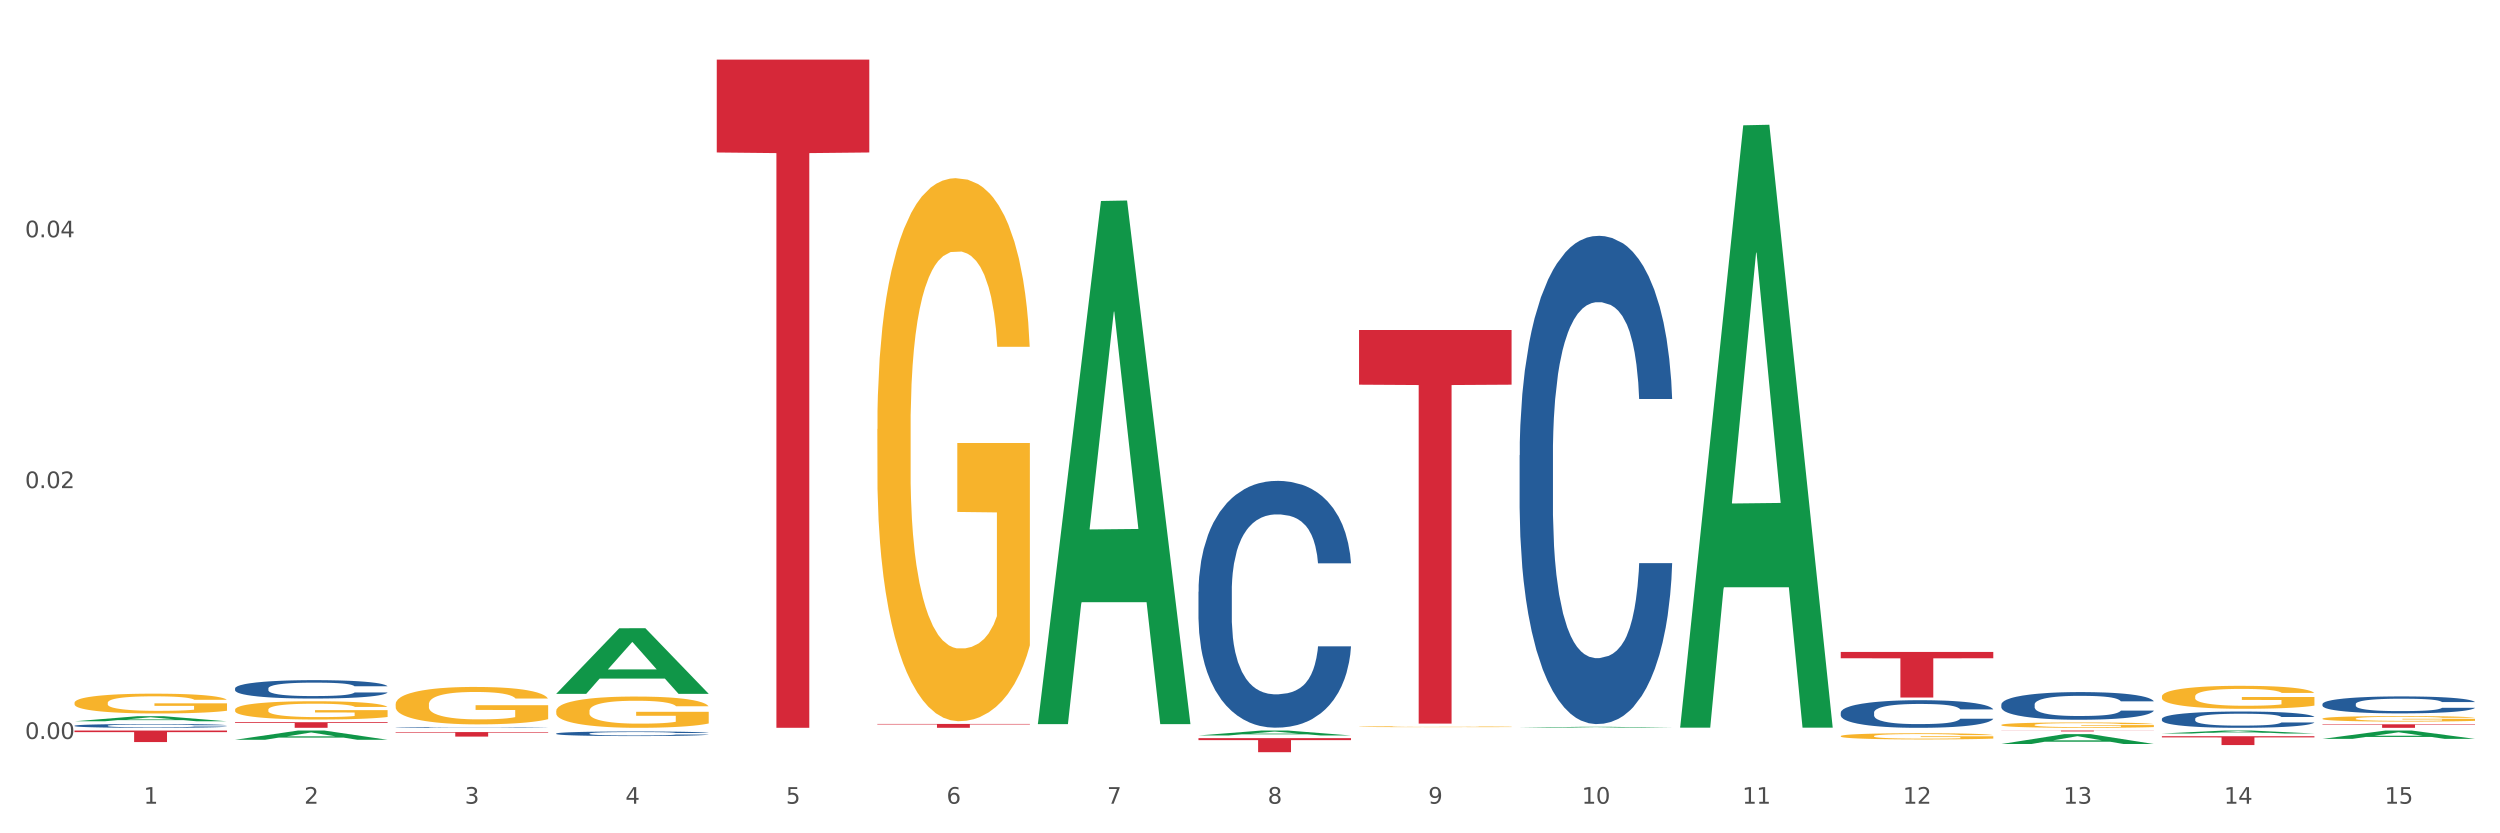 <?xml version="1.0" encoding="utf-8" standalone="no"?>
<!DOCTYPE svg PUBLIC "-//W3C//DTD SVG 1.1//EN"
  "http://www.w3.org/Graphics/SVG/1.1/DTD/svg11.dtd">
<svg xmlns:xlink="http://www.w3.org/1999/xlink" width="1080pt" height="360pt" viewBox="0 0 1080 360" xmlns="http://www.w3.org/2000/svg" version="1.1">
 <rect x="0" y="0" width="1080" height="360" fill="#333333" stroke="none"/>
 <defs>
  <style type="text/css">*{stroke-linejoin: round; stroke-linecap: butt}</style>
 </defs>
 <g id="figure_1">
  <g id="patch_1">
   <path d="M 0 360 
L 1080 360 
L 1080 0 
L 0 0 
z
" style="fill: #ffffff; stroke: #ffffff; stroke-linejoin: miter"/>
  </g>
  <g id="axes_1">
   <g id="matplotlib.axis_1">
    <g id="xtick_1">
     <g id="text_1">
      <!-- 1 -->
      <g style="fill: #4d4d4d" transform="translate(62.07 347.204) scale(0.096 -0.096)">
       <defs>
        <path id="DejaVuSans-31" d="M 794 531 
L 1825 531 
L 1825 4091 
L 703 3866 
L 703 4441 
L 1819 4666 
L 2450 4666 
L 2450 531 
L 3481 531 
L 3481 0 
L 794 0 
L 794 531 
z
" transform="scale(0.016)"/>
       </defs>
       <use xlink:href="#DejaVuSans-31"/>
      </g>
     </g>
    </g>
    <g id="xtick_2">
     <g id="text_2">
      <!-- 2 -->
      <g style="fill: #4d4d4d" transform="translate(131.436 347.204) scale(0.096 -0.096)">
       <defs>
        <path id="DejaVuSans-32" d="M 1228 531 
L 3431 531 
L 3431 0 
L 469 0 
L 469 531 
Q 828 903 1448 1529 
Q 2069 2156 2228 2338 
Q 2531 2678 2651 2914 
Q 2772 3150 2772 3378 
Q 2772 3750 2511 3984 
Q 2250 4219 1831 4219 
Q 1534 4219 1204 4116 
Q 875 4013 500 3803 
L 500 4441 
Q 881 4594 1212 4672 
Q 1544 4750 1819 4750 
Q 2544 4750 2975 4387 
Q 3406 4025 3406 3419 
Q 3406 3131 3298 2873 
Q 3191 2616 2906 2266 
Q 2828 2175 2409 1742 
Q 1991 1309 1228 531 
z
" transform="scale(0.016)"/>
       </defs>
       <use xlink:href="#DejaVuSans-32"/>
      </g>
     </g>
    </g>
    <g id="xtick_3">
     <g id="text_3">
      <!-- 3 -->
      <g style="fill: #4d4d4d" transform="translate(200.802 347.204) scale(0.096 -0.096)">
       <defs>
        <path id="DejaVuSans-33" d="M 2597 2516 
Q 3050 2419 3304 2112 
Q 3559 1806 3559 1356 
Q 3559 666 3084 287 
Q 2609 -91 1734 -91 
Q 1441 -91 1130 -33 
Q 819 25 488 141 
L 488 750 
Q 750 597 1062 519 
Q 1375 441 1716 441 
Q 2309 441 2620 675 
Q 2931 909 2931 1356 
Q 2931 1769 2642 2001 
Q 2353 2234 1838 2234 
L 1294 2234 
L 1294 2753 
L 1863 2753 
Q 2328 2753 2575 2939 
Q 2822 3125 2822 3475 
Q 2822 3834 2567 4026 
Q 2313 4219 1838 4219 
Q 1578 4219 1281 4162 
Q 984 4106 628 3988 
L 628 4550 
Q 988 4650 1302 4700 
Q 1616 4750 1894 4750 
Q 2613 4750 3031 4423 
Q 3450 4097 3450 3541 
Q 3450 3153 3228 2886 
Q 3006 2619 2597 2516 
z
" transform="scale(0.016)"/>
       </defs>
       <use xlink:href="#DejaVuSans-33"/>
      </g>
     </g>
    </g>
    <g id="xtick_4">
     <g id="text_4">
      <!-- 4 -->
      <g style="fill: #4d4d4d" transform="translate(270.169 347.204) scale(0.096 -0.096)">
       <defs>
        <path id="DejaVuSans-34" d="M 2419 4116 
L 825 1625 
L 2419 1625 
L 2419 4116 
z
M 2253 4666 
L 3047 4666 
L 3047 1625 
L 3713 1625 
L 3713 1100 
L 3047 1100 
L 3047 0 
L 2419 0 
L 2419 1100 
L 313 1100 
L 313 1709 
L 2253 4666 
z
" transform="scale(0.016)"/>
       </defs>
       <use xlink:href="#DejaVuSans-34"/>
      </g>
     </g>
    </g>
    <g id="xtick_5">
     <g id="text_5">
      <!-- 5 -->
      <g style="fill: #4d4d4d" transform="translate(339.535 347.204) scale(0.096 -0.096)">
       <defs>
        <path id="DejaVuSans-35" d="M 691 4666 
L 3169 4666 
L 3169 4134 
L 1269 4134 
L 1269 2991 
Q 1406 3038 1543 3061 
Q 1681 3084 1819 3084 
Q 2600 3084 3056 2656 
Q 3513 2228 3513 1497 
Q 3513 744 3044 326 
Q 2575 -91 1722 -91 
Q 1428 -91 1123 -41 
Q 819 9 494 109 
L 494 744 
Q 775 591 1075 516 
Q 1375 441 1709 441 
Q 2250 441 2565 725 
Q 2881 1009 2881 1497 
Q 2881 1984 2565 2268 
Q 2250 2553 1709 2553 
Q 1456 2553 1204 2497 
Q 953 2441 691 2322 
L 691 4666 
z
" transform="scale(0.016)"/>
       </defs>
       <use xlink:href="#DejaVuSans-35"/>
      </g>
     </g>
    </g>
    <g id="xtick_6">
     <g id="text_6">
      <!-- 6 -->
      <g style="fill: #4d4d4d" transform="translate(408.901 347.204) scale(0.096 -0.096)">
       <defs>
        <path id="DejaVuSans-36" d="M 2113 2584 
Q 1688 2584 1439 2293 
Q 1191 2003 1191 1497 
Q 1191 994 1439 701 
Q 1688 409 2113 409 
Q 2538 409 2786 701 
Q 3034 994 3034 1497 
Q 3034 2003 2786 2293 
Q 2538 2584 2113 2584 
z
M 3366 4563 
L 3366 3988 
Q 3128 4100 2886 4159 
Q 2644 4219 2406 4219 
Q 1781 4219 1451 3797 
Q 1122 3375 1075 2522 
Q 1259 2794 1537 2939 
Q 1816 3084 2150 3084 
Q 2853 3084 3261 2657 
Q 3669 2231 3669 1497 
Q 3669 778 3244 343 
Q 2819 -91 2113 -91 
Q 1303 -91 875 529 
Q 447 1150 447 2328 
Q 447 3434 972 4092 
Q 1497 4750 2381 4750 
Q 2619 4750 2861 4703 
Q 3103 4656 3366 4563 
z
" transform="scale(0.016)"/>
       </defs>
       <use xlink:href="#DejaVuSans-36"/>
      </g>
     </g>
    </g>
    <g id="xtick_7">
     <g id="text_7">
      <!-- 7 -->
      <g style="fill: #4d4d4d" transform="translate(478.267 347.204) scale(0.096 -0.096)">
       <defs>
        <path id="DejaVuSans-37" d="M 525 4666 
L 3525 4666 
L 3525 4397 
L 1831 0 
L 1172 0 
L 2766 4134 
L 525 4134 
L 525 4666 
z
" transform="scale(0.016)"/>
       </defs>
       <use xlink:href="#DejaVuSans-37"/>
      </g>
     </g>
    </g>
    <g id="xtick_8">
     <g id="text_8">
      <!-- 8 -->
      <g style="fill: #4d4d4d" transform="translate(547.634 347.204) scale(0.096 -0.096)">
       <defs>
        <path id="DejaVuSans-38" d="M 2034 2216 
Q 1584 2216 1326 1975 
Q 1069 1734 1069 1313 
Q 1069 891 1326 650 
Q 1584 409 2034 409 
Q 2484 409 2743 651 
Q 3003 894 3003 1313 
Q 3003 1734 2745 1975 
Q 2488 2216 2034 2216 
z
M 1403 2484 
Q 997 2584 770 2862 
Q 544 3141 544 3541 
Q 544 4100 942 4425 
Q 1341 4750 2034 4750 
Q 2731 4750 3128 4425 
Q 3525 4100 3525 3541 
Q 3525 3141 3298 2862 
Q 3072 2584 2669 2484 
Q 3125 2378 3379 2068 
Q 3634 1759 3634 1313 
Q 3634 634 3220 271 
Q 2806 -91 2034 -91 
Q 1263 -91 848 271 
Q 434 634 434 1313 
Q 434 1759 690 2068 
Q 947 2378 1403 2484 
z
M 1172 3481 
Q 1172 3119 1398 2916 
Q 1625 2713 2034 2713 
Q 2441 2713 2670 2916 
Q 2900 3119 2900 3481 
Q 2900 3844 2670 4047 
Q 2441 4250 2034 4250 
Q 1625 4250 1398 4047 
Q 1172 3844 1172 3481 
z
" transform="scale(0.016)"/>
       </defs>
       <use xlink:href="#DejaVuSans-38"/>
      </g>
     </g>
    </g>
    <g id="xtick_9">
     <g id="text_9">
      <!-- 9 -->
      <g style="fill: #4d4d4d" transform="translate(617 347.204) scale(0.096 -0.096)">
       <defs>
        <path id="DejaVuSans-39" d="M 703 97 
L 703 672 
Q 941 559 1184 500 
Q 1428 441 1663 441 
Q 2288 441 2617 861 
Q 2947 1281 2994 2138 
Q 2813 1869 2534 1725 
Q 2256 1581 1919 1581 
Q 1219 1581 811 2004 
Q 403 2428 403 3163 
Q 403 3881 828 4315 
Q 1253 4750 1959 4750 
Q 2769 4750 3195 4129 
Q 3622 3509 3622 2328 
Q 3622 1225 3098 567 
Q 2575 -91 1691 -91 
Q 1453 -91 1209 -44 
Q 966 3 703 97 
z
M 1959 2075 
Q 2384 2075 2632 2365 
Q 2881 2656 2881 3163 
Q 2881 3666 2632 3958 
Q 2384 4250 1959 4250 
Q 1534 4250 1286 3958 
Q 1038 3666 1038 3163 
Q 1038 2656 1286 2365 
Q 1534 2075 1959 2075 
z
" transform="scale(0.016)"/>
       </defs>
       <use xlink:href="#DejaVuSans-39"/>
      </g>
     </g>
    </g>
    <g id="xtick_10">
     <g id="text_10">
      <!-- 10 -->
      <g style="fill: #4d4d4d" transform="translate(683.312 347.204) scale(0.096 -0.096)">
       <defs>
        <path id="DejaVuSans-30" d="M 2034 4250 
Q 1547 4250 1301 3770 
Q 1056 3291 1056 2328 
Q 1056 1369 1301 889 
Q 1547 409 2034 409 
Q 2525 409 2770 889 
Q 3016 1369 3016 2328 
Q 3016 3291 2770 3770 
Q 2525 4250 2034 4250 
z
M 2034 4750 
Q 2819 4750 3233 4129 
Q 3647 3509 3647 2328 
Q 3647 1150 3233 529 
Q 2819 -91 2034 -91 
Q 1250 -91 836 529 
Q 422 1150 422 2328 
Q 422 3509 836 4129 
Q 1250 4750 2034 4750 
z
" transform="scale(0.016)"/>
       </defs>
       <use xlink:href="#DejaVuSans-31"/>
       <use xlink:href="#DejaVuSans-30" transform="translate(63.623 0)"/>
      </g>
     </g>
    </g>
    <g id="xtick_11">
     <g id="text_11">
      <!-- 11 -->
      <g style="fill: #4d4d4d" transform="translate(752.678 347.204) scale(0.096 -0.096)">
       <use xlink:href="#DejaVuSans-31"/>
       <use xlink:href="#DejaVuSans-31" transform="translate(63.623 0)"/>
      </g>
     </g>
    </g>
    <g id="xtick_12">
     <g id="text_12">
      <!-- 12 -->
      <g style="fill: #4d4d4d" transform="translate(822.044 347.204) scale(0.096 -0.096)">
       <use xlink:href="#DejaVuSans-31"/>
       <use xlink:href="#DejaVuSans-32" transform="translate(63.623 0)"/>
      </g>
     </g>
    </g>
    <g id="xtick_13">
     <g id="text_13">
      <!-- 13 -->
      <g style="fill: #4d4d4d" transform="translate(891.411 347.204) scale(0.096 -0.096)">
       <use xlink:href="#DejaVuSans-31"/>
       <use xlink:href="#DejaVuSans-33" transform="translate(63.623 0)"/>
      </g>
     </g>
    </g>
    <g id="xtick_14">
     <g id="text_14">
      <!-- 14 -->
      <g style="fill: #4d4d4d" transform="translate(960.777 347.204) scale(0.096 -0.096)">
       <use xlink:href="#DejaVuSans-31"/>
       <use xlink:href="#DejaVuSans-34" transform="translate(63.623 0)"/>
      </g>
     </g>
    </g>
    <g id="xtick_15">
     <g id="text_15">
      <!-- 15 -->
      <g style="fill: #4d4d4d" transform="translate(1030.143 347.204) scale(0.096 -0.096)">
       <use xlink:href="#DejaVuSans-31"/>
       <use xlink:href="#DejaVuSans-35" transform="translate(63.623 0)"/>
      </g>
     </g>
    </g>
    <g id="xtick_16"/>
    <g id="xtick_17"/>
    <g id="xtick_18"/>
    <g id="xtick_19"/>
    <g id="xtick_20"/>
    <g id="xtick_21"/>
    <g id="xtick_22"/>
    <g id="xtick_23"/>
    <g id="xtick_24"/>
    <g id="xtick_25"/>
    <g id="xtick_26"/>
    <g id="xtick_27"/>
    <g id="xtick_28"/>
    <g id="xtick_29"/>
   </g>
   <g id="matplotlib.axis_2">
    <g id="ytick_1">
     <g id="text_16">
      <!-- 0.00 -->
      <g style="fill: #4d4d4d" transform="translate(10.8 319.231) scale(0.096 -0.096)">
       <defs>
        <path id="DejaVuSans-2e" d="M 684 794 
L 1344 794 
L 1344 0 
L 684 0 
L 684 794 
z
" transform="scale(0.016)"/>
       </defs>
       <use xlink:href="#DejaVuSans-30"/>
       <use xlink:href="#DejaVuSans-2e" transform="translate(63.623 0)"/>
       <use xlink:href="#DejaVuSans-30" transform="translate(95.41 0)"/>
       <use xlink:href="#DejaVuSans-30" transform="translate(159.033 0)"/>
      </g>
     </g>
    </g>
    <g id="ytick_2">
     <g id="text_17">
      <!-- 0.02 -->
      <g style="fill: #4d4d4d" transform="translate(10.8 210.87) scale(0.096 -0.096)">
       <use xlink:href="#DejaVuSans-30"/>
       <use xlink:href="#DejaVuSans-2e" transform="translate(63.623 0)"/>
       <use xlink:href="#DejaVuSans-30" transform="translate(95.41 0)"/>
       <use xlink:href="#DejaVuSans-32" transform="translate(159.033 0)"/>
      </g>
     </g>
    </g>
    <g id="ytick_3">
     <g id="text_18">
      <!-- 0.04 -->
      <g style="fill: #4d4d4d" transform="translate(10.8 102.51) scale(0.096 -0.096)">
       <use xlink:href="#DejaVuSans-30"/>
       <use xlink:href="#DejaVuSans-2e" transform="translate(63.623 0)"/>
       <use xlink:href="#DejaVuSans-30" transform="translate(95.41 0)"/>
       <use xlink:href="#DejaVuSans-34" transform="translate(159.033 0)"/>
      </g>
     </g>
    </g>
    <g id="ytick_4"/>
    <g id="ytick_5"/>
    <g id="ytick_6"/>
   </g>
   <g id="PolyCollection_1">
    <path d="M 32.175 311.596 
L 32.243 311.594 
L 59.417 309.393 
L 70.695 309.391 
L 98.073 311.6 
L 85.029 311.6 
L 79.119 311.085 
L 51.061 311.085 
L 50.857 311.094 
L 45.151 311.6 
L 32.175 311.6 
L 32.175 311.596 
L 54.594 310.778 
L 75.586 310.776 
L 65.192 309.862 
L 65.056 309.857 
L 64.92 309.864 
L 54.526 310.776 
L 54.594 310.778 
L 32.175 311.596 
z
" clip-path="url(#p2d4a8b8530)" style="fill: #109648"/>
    <path d="M 32.175 303.621 
L 32.253 303.613 
L 32.253 303.332 
L 32.408 303.089 
L 33.186 302.502 
L 34.353 302.017 
L 35.209 301.758 
L 36.065 301.547 
L 37.076 301.336 
L 38.321 301.116 
L 40.578 300.796 
L 41.978 300.631 
L 43.69 300.459 
L 46.802 300.209 
L 49.058 300.068 
L 51.392 299.95 
L 55.204 299.809 
L 57.694 299.747 
L 60.339 299.7 
L 63.529 299.668 
L 65.941 299.661 
L 71.231 299.684 
L 75.744 299.755 
L 77.922 299.809 
L 80.723 299.903 
L 82.201 299.966 
L 84.613 300.091 
L 87.103 300.255 
L 88.815 300.396 
L 91.382 300.662 
L 93.327 300.929 
L 95.116 301.257 
L 96.05 301.484 
L 96.75 301.696 
L 97.373 301.938 
L 97.995 302.322 
L 83.991 302.322 
L 83.446 302.048 
L 82.59 301.79 
L 81.346 301.539 
L 80.256 301.383 
L 78.389 301.187 
L 76.677 301.062 
L 74.888 300.968 
L 72.71 300.889 
L 70.998 300.85 
L 68.586 300.819 
L 63.84 300.827 
L 60.65 300.889 
L 58.472 300.968 
L 57.071 301.038 
L 55.827 301.116 
L 54.426 301.226 
L 52.792 301.39 
L 51.625 301.539 
L 50.458 301.727 
L 49.525 301.915 
L 48.669 302.134 
L 47.969 302.369 
L 47.424 302.611 
L 46.957 302.909 
L 46.568 303.402 
L 46.568 304.474 
L 46.724 304.717 
L 47.113 305.038 
L 47.58 305.281 
L 48.358 305.57 
L 49.058 305.766 
L 50.381 306.048 
L 51.859 306.282 
L 53.026 306.431 
L 54.193 306.556 
L 56.216 306.729 
L 58.472 306.87 
L 60.417 306.956 
L 63.062 307.034 
L 64.852 307.065 
L 66.408 307.081 
L 70.22 307.081 
L 72.943 307.057 
L 75.977 307.003 
L 78.311 306.932 
L 80.256 306.846 
L 82.435 306.705 
L 83.835 306.572 
L 83.835 304.936 
L 66.719 304.928 
L 66.719 303.84 
L 98.073 303.84 
L 98.073 307.034 
L 96.75 307.198 
L 95.272 307.347 
L 93.716 307.48 
L 91.382 307.644 
L 88.581 307.801 
L 86.091 307.911 
L 83.446 308.004 
L 80.334 308.091 
L 76.288 308.169 
L 73.799 308.2 
L 70.687 308.224 
L 67.03 308.231 
L 63.84 308.216 
L 60.728 308.177 
L 57.461 308.106 
L 54.271 308.004 
L 51.859 307.903 
L 49.447 307.778 
L 46.879 307.613 
L 44.857 307.457 
L 43.301 307.316 
L 41.589 307.136 
L 39.722 306.901 
L 38.321 306.69 
L 37.076 306.47 
L 35.754 306.189 
L 34.82 305.946 
L 33.887 305.641 
L 33.342 305.414 
L 32.72 305.061 
L 32.253 304.568 
L 32.175 303.621 
z
" clip-path="url(#p2d4a8b8530)" style="fill: #f7b32b"/>
    <path d="M 795.203 281.641 
L 861.101 281.641 
L 861.101 284.376 
L 835.179 284.395 
L 835.179 301.324 
L 820.969 301.324 
L 820.969 284.395 
L 795.203 284.376 
L 795.203 281.66 
L 795.203 281.641 
z
" clip-path="url(#p2d4a8b8530)" style="fill: #d62839"/>
    <path d="M 587.105 142.551 
L 653.003 142.551 
L 653.003 166.181 
L 627.081 166.34 
L 627.081 312.591 
L 612.871 312.591 
L 612.871 166.34 
L 587.105 166.181 
L 587.105 142.71 
L 587.105 142.551 
z
" clip-path="url(#p2d4a8b8530)" style="fill: #d62839"/>
    <path d="M 517.739 318.884 
L 583.636 318.884 
L 583.636 319.727 
L 557.715 319.732 
L 557.715 324.95 
L 543.504 324.95 
L 543.504 319.732 
L 517.739 319.727 
L 517.739 318.889 
L 517.739 318.884 
z
" clip-path="url(#p2d4a8b8530)" style="fill: #d62839"/>
    <path d="M 379.006 312.729 
L 444.904 312.729 
L 444.904 312.964 
L 418.982 312.966 
L 418.982 314.424 
L 404.772 314.424 
L 404.772 312.966 
L 379.006 312.964 
L 379.006 312.73 
L 379.006 312.729 
z
" clip-path="url(#p2d4a8b8530)" style="fill: #d62839"/>
    <path d="M 309.64 25.759 
L 375.538 25.759 
L 375.538 65.872 
L 349.616 66.143 
L 349.616 314.404 
L 335.406 314.404 
L 335.406 66.143 
L 309.64 65.872 
L 309.64 26.031 
L 309.64 25.759 
z
" clip-path="url(#p2d4a8b8530)" style="fill: #d62839"/>
    <path d="M 170.907 316.247 
L 236.805 316.247 
L 236.805 316.521 
L 210.883 316.522 
L 210.883 318.218 
L 196.673 318.218 
L 196.673 316.522 
L 170.907 316.521 
L 170.907 316.248 
L 170.907 316.247 
z
" clip-path="url(#p2d4a8b8530)" style="fill: #d62839"/>
    <path d="M 101.541 312.001 
L 167.439 312.001 
L 167.439 312.338 
L 141.517 312.34 
L 141.517 314.424 
L 127.307 314.424 
L 127.307 312.34 
L 101.541 312.338 
L 101.541 312.003 
L 101.541 312.001 
z
" clip-path="url(#p2d4a8b8530)" style="fill: #d62839"/>
    <path d="M 32.175 315.584 
L 98.073 315.584 
L 98.073 316.278 
L 72.151 316.283 
L 72.151 320.582 
L 57.941 320.582 
L 57.941 316.283 
L 32.175 316.278 
L 32.175 315.588 
L 32.175 315.584 
z
" clip-path="url(#p2d4a8b8530)" style="fill: #d62839"/>
    <path d="M 32.175 313.507 
L 32.253 313.506 
L 32.253 313.463 
L 32.487 313.405 
L 33.343 313.299 
L 34.434 313.218 
L 36.303 313.124 
L 37.316 313.085 
L 38.64 313.04 
L 41.366 312.969 
L 44.482 312.908 
L 46.663 312.875 
L 48.299 312.853 
L 51.96 312.815 
L 54.063 312.799 
L 56.244 312.785 
L 58.114 312.776 
L 61.229 312.765 
L 63.722 312.761 
L 66.604 312.759 
L 69.019 312.761 
L 72.212 312.767 
L 76.886 312.785 
L 78.677 312.796 
L 81.092 312.814 
L 83.585 312.838 
L 85.61 312.863 
L 87.947 312.898 
L 90.361 312.943 
L 92.698 313.001 
L 94.334 313.054 
L 95.658 313.11 
L 96.827 313.179 
L 97.683 313.253 
L 98.073 313.316 
L 83.818 313.316 
L 83.429 313.259 
L 82.65 313.199 
L 81.871 313.158 
L 81.014 313.124 
L 79.69 313.086 
L 78.522 313.062 
L 76.574 313.033 
L 74.783 313.015 
L 73.303 313.004 
L 71.511 312.995 
L 67.694 312.986 
L 64.968 312.986 
L 63.255 312.989 
L 61.151 312.996 
L 59.36 313.007 
L 57.257 313.025 
L 55.621 313.045 
L 53.985 313.071 
L 53.05 313.089 
L 51.648 313.123 
L 50.714 313.15 
L 49.467 313.197 
L 48.766 313.231 
L 47.52 313.317 
L 46.975 313.381 
L 46.741 313.425 
L 46.585 313.474 
L 46.585 313.711 
L 47.053 313.818 
L 47.442 313.863 
L 48.065 313.915 
L 49.234 313.982 
L 50.947 314.047 
L 52.739 314.094 
L 54.219 314.123 
L 55.621 314.145 
L 57.023 314.161 
L 58.737 314.177 
L 60.139 314.186 
L 62.242 314.195 
L 64.734 314.199 
L 66.682 314.199 
L 70.654 314.192 
L 72.446 314.184 
L 74.16 314.173 
L 76.029 314.157 
L 77.509 314.139 
L 78.366 314.125 
L 79.768 314.096 
L 80.858 314.066 
L 81.793 314.031 
L 82.416 314 
L 83.117 313.954 
L 83.663 313.903 
L 83.818 313.875 
L 98.073 313.875 
L 97.761 313.93 
L 97.216 313.983 
L 96.126 314.055 
L 95.269 314.096 
L 93.945 314.146 
L 92.542 314.189 
L 90.595 314.236 
L 88.804 314.271 
L 86.934 314.301 
L 84.909 314.329 
L 81.248 314.367 
L 79.924 314.377 
L 77.12 314.396 
L 74.939 314.406 
L 71.745 314.417 
L 68.473 314.423 
L 65.046 314.424 
L 62.008 314.421 
L 58.659 314.412 
L 56.556 314.403 
L 54.219 314.389 
L 51.493 314.368 
L 48.922 314.342 
L 46.507 314.312 
L 44.248 314.277 
L 42.145 314.237 
L 39.419 314.172 
L 37.394 314.108 
L 35.914 314.049 
L 34.901 313.999 
L 33.889 313.935 
L 33.343 313.891 
L 32.487 313.784 
L 32.175 313.685 
L 32.175 313.507 
z
" clip-path="url(#p2d4a8b8530)" style="fill: #255c99"/>
    <path d="M 101.541 297.395 
L 101.619 297.388 
L 101.619 297.184 
L 101.853 296.908 
L 102.71 296.4 
L 103.8 296.015 
L 105.67 295.564 
L 106.682 295.376 
L 108.006 295.165 
L 110.733 294.824 
L 113.848 294.533 
L 116.029 294.373 
L 117.665 294.272 
L 121.326 294.09 
L 123.429 294.01 
L 125.61 293.945 
L 127.48 293.901 
L 130.595 293.85 
L 133.088 293.828 
L 135.97 293.821 
L 138.385 293.828 
L 141.578 293.858 
L 146.252 293.945 
L 148.044 293.996 
L 150.458 294.083 
L 152.951 294.199 
L 154.976 294.315 
L 157.313 294.482 
L 159.728 294.7 
L 162.064 294.976 
L 163.7 295.23 
L 165.024 295.499 
L 166.193 295.826 
L 167.05 296.182 
L 167.439 296.48 
L 153.185 296.48 
L 152.795 296.211 
L 152.016 295.92 
L 151.237 295.724 
L 150.38 295.564 
L 149.056 295.383 
L 147.888 295.267 
L 145.941 295.129 
L 144.149 295.041 
L 142.669 294.991 
L 140.877 294.947 
L 137.061 294.903 
L 134.334 294.903 
L 132.621 294.918 
L 130.518 294.954 
L 128.726 295.005 
L 126.623 295.092 
L 124.987 295.187 
L 123.351 295.31 
L 122.417 295.397 
L 121.015 295.557 
L 120.08 295.688 
L 118.834 295.913 
L 118.133 296.073 
L 116.886 296.487 
L 116.341 296.792 
L 116.107 297.003 
L 115.952 297.235 
L 115.952 298.368 
L 116.419 298.877 
L 116.808 299.094 
L 117.431 299.341 
L 118.6 299.661 
L 120.314 299.973 
L 122.105 300.199 
L 123.585 300.337 
L 124.987 300.438 
L 126.389 300.518 
L 128.103 300.591 
L 129.505 300.634 
L 131.608 300.678 
L 134.101 300.7 
L 136.048 300.7 
L 140.021 300.663 
L 141.812 300.627 
L 143.526 300.576 
L 145.395 300.496 
L 146.875 300.409 
L 147.732 300.344 
L 149.134 300.206 
L 150.225 300.06 
L 151.159 299.893 
L 151.783 299.748 
L 152.484 299.53 
L 153.029 299.283 
L 153.185 299.153 
L 167.439 299.153 
L 167.128 299.414 
L 166.582 299.668 
L 165.492 300.01 
L 164.635 300.206 
L 163.311 300.445 
L 161.909 300.649 
L 159.961 300.874 
L 158.17 301.041 
L 156.3 301.186 
L 154.275 301.317 
L 150.614 301.499 
L 149.29 301.55 
L 146.486 301.637 
L 144.305 301.688 
L 141.111 301.738 
L 137.84 301.767 
L 134.412 301.775 
L 131.374 301.76 
L 128.025 301.717 
L 125.922 301.673 
L 123.585 301.608 
L 120.859 301.506 
L 118.288 301.382 
L 115.874 301.237 
L 113.615 301.07 
L 111.512 300.881 
L 108.785 300.569 
L 106.76 300.264 
L 105.28 299.981 
L 104.267 299.741 
L 103.255 299.436 
L 102.71 299.225 
L 101.853 298.717 
L 101.541 298.245 
L 101.541 297.395 
z
" clip-path="url(#p2d4a8b8530)" style="fill: #255c99"/>
    <path d="M 170.907 314.242 
L 170.985 314.242 
L 170.985 314.233 
L 171.219 314.222 
L 172.076 314.2 
L 173.166 314.184 
L 175.036 314.166 
L 176.048 314.158 
L 177.373 314.149 
L 180.099 314.135 
L 183.215 314.123 
L 185.396 314.116 
L 187.031 314.112 
L 190.692 314.104 
L 192.796 314.101 
L 194.977 314.098 
L 196.846 314.096 
L 199.962 314.094 
L 202.454 314.093 
L 205.336 314.093 
L 207.751 314.093 
L 210.945 314.095 
L 215.618 314.098 
L 217.41 314.1 
L 219.825 314.104 
L 222.317 314.109 
L 224.342 314.114 
L 226.679 314.121 
L 229.094 314.13 
L 231.431 314.141 
L 233.066 314.152 
L 234.391 314.163 
L 235.559 314.177 
L 236.416 314.191 
L 236.805 314.204 
L 222.551 314.204 
L 222.161 314.193 
L 221.382 314.181 
L 220.604 314.172 
L 219.747 314.166 
L 218.422 314.158 
L 217.254 314.153 
L 215.307 314.148 
L 213.515 314.144 
L 212.035 314.142 
L 210.244 314.14 
L 206.427 314.138 
L 203.701 314.138 
L 201.987 314.139 
L 199.884 314.14 
L 198.092 314.142 
L 195.989 314.146 
L 194.353 314.15 
L 192.718 314.155 
L 191.783 314.159 
L 190.381 314.165 
L 189.446 314.171 
L 188.2 314.18 
L 187.499 314.187 
L 186.252 314.204 
L 185.707 314.217 
L 185.474 314.226 
L 185.318 314.235 
L 185.318 314.282 
L 185.785 314.304 
L 186.175 314.313 
L 186.798 314.323 
L 187.966 314.336 
L 189.68 314.349 
L 191.471 314.359 
L 192.951 314.365 
L 194.353 314.369 
L 195.755 314.372 
L 197.469 314.375 
L 198.871 314.377 
L 200.974 314.379 
L 203.467 314.38 
L 205.414 314.38 
L 209.387 314.378 
L 211.178 314.377 
L 212.892 314.374 
L 214.761 314.371 
L 216.241 314.368 
L 217.098 314.365 
L 218.5 314.359 
L 219.591 314.353 
L 220.526 314.346 
L 221.149 314.34 
L 221.85 314.331 
L 222.395 314.321 
L 222.551 314.315 
L 236.805 314.315 
L 236.494 314.326 
L 235.949 314.337 
L 234.858 314.351 
L 234.001 314.359 
L 232.677 314.369 
L 231.275 314.378 
L 229.328 314.387 
L 227.536 314.394 
L 225.667 314.4 
L 223.641 314.405 
L 219.98 314.413 
L 218.656 314.415 
L 215.852 314.419 
L 213.671 314.421 
L 210.477 314.423 
L 207.206 314.424 
L 203.779 314.424 
L 200.741 314.424 
L 197.391 314.422 
L 195.288 314.42 
L 192.951 314.417 
L 190.225 314.413 
L 187.655 314.408 
L 185.24 314.402 
L 182.981 314.395 
L 180.878 314.387 
L 178.152 314.374 
L 176.126 314.361 
L 174.646 314.35 
L 173.634 314.34 
L 172.621 314.327 
L 172.076 314.318 
L 171.219 314.297 
L 170.907 314.277 
L 170.907 314.242 
z
" clip-path="url(#p2d4a8b8530)" style="fill: #255c99"/>
    <path d="M 240.274 316.884 
L 240.352 316.882 
L 240.352 316.831 
L 240.585 316.762 
L 241.442 316.635 
L 242.533 316.538 
L 244.402 316.426 
L 245.415 316.378 
L 246.739 316.326 
L 249.465 316.24 
L 252.581 316.167 
L 254.762 316.127 
L 256.398 316.102 
L 260.059 316.056 
L 262.162 316.036 
L 264.343 316.02 
L 266.212 316.009 
L 269.328 315.996 
L 271.821 315.991 
L 274.703 315.989 
L 277.117 315.991 
L 280.311 315.998 
L 284.985 316.02 
L 286.776 316.033 
L 289.191 316.055 
L 291.683 316.084 
L 293.709 316.113 
L 296.045 316.155 
L 298.46 316.209 
L 300.797 316.278 
L 302.433 316.342 
L 303.757 316.409 
L 304.925 316.491 
L 305.782 316.58 
L 306.172 316.655 
L 291.917 316.655 
L 291.528 316.587 
L 290.749 316.515 
L 289.97 316.466 
L 289.113 316.426 
L 287.789 316.38 
L 286.62 316.351 
L 284.673 316.316 
L 282.881 316.295 
L 281.401 316.282 
L 279.61 316.271 
L 275.793 316.26 
L 273.067 316.26 
L 271.353 316.264 
L 269.25 316.273 
L 267.458 316.286 
L 265.355 316.307 
L 263.72 316.331 
L 262.084 316.362 
L 261.149 316.384 
L 259.747 316.424 
L 258.812 316.457 
L 257.566 316.513 
L 256.865 316.553 
L 255.619 316.657 
L 255.073 316.733 
L 254.84 316.786 
L 254.684 316.844 
L 254.684 317.128 
L 255.151 317.255 
L 255.541 317.31 
L 256.164 317.371 
L 257.332 317.451 
L 259.046 317.53 
L 260.838 317.586 
L 262.318 317.621 
L 263.72 317.646 
L 265.122 317.666 
L 266.835 317.684 
L 268.237 317.695 
L 270.341 317.706 
L 272.833 317.712 
L 274.78 317.712 
L 278.753 317.702 
L 280.545 317.693 
L 282.258 317.681 
L 284.128 317.661 
L 285.608 317.639 
L 286.465 317.622 
L 287.867 317.588 
L 288.957 317.552 
L 289.892 317.51 
L 290.515 317.473 
L 291.216 317.419 
L 291.761 317.357 
L 291.917 317.324 
L 306.172 317.324 
L 305.86 317.39 
L 305.315 317.453 
L 304.224 317.539 
L 303.367 317.588 
L 302.043 317.648 
L 300.641 317.699 
L 298.694 317.755 
L 296.902 317.797 
L 295.033 317.833 
L 293.008 317.866 
L 289.347 317.912 
L 288.022 317.924 
L 285.218 317.946 
L 283.037 317.959 
L 279.844 317.972 
L 276.572 317.979 
L 273.145 317.981 
L 270.107 317.977 
L 266.757 317.966 
L 264.654 317.955 
L 262.318 317.939 
L 259.591 317.913 
L 257.021 317.883 
L 254.606 317.846 
L 252.347 317.804 
L 250.244 317.757 
L 247.518 317.679 
L 245.493 317.602 
L 244.013 317.532 
L 243 317.471 
L 241.987 317.395 
L 241.442 317.342 
L 240.585 317.215 
L 240.274 317.097 
L 240.274 316.884 
z
" clip-path="url(#p2d4a8b8530)" style="fill: #255c99"/>
    <path d="M 933.936 318.036 
L 999.834 318.036 
L 999.834 318.569 
L 973.912 318.572 
L 973.912 321.867 
L 959.702 321.867 
L 959.702 318.572 
L 933.936 318.569 
L 933.936 318.04 
L 933.936 318.036 
z
" clip-path="url(#p2d4a8b8530)" style="fill: #d62839"/>
    <path d="M 517.739 255.643 
L 517.816 255.545 
L 517.816 252.819 
L 518.05 249.118 
L 518.907 242.302 
L 519.997 237.141 
L 521.867 231.103 
L 522.88 228.571 
L 524.204 225.747 
L 526.93 221.171 
L 530.046 217.275 
L 532.227 215.133 
L 533.863 213.77 
L 537.523 211.335 
L 539.627 210.264 
L 541.808 209.388 
L 543.677 208.804 
L 546.793 208.122 
L 549.285 207.83 
L 552.167 207.732 
L 554.582 207.83 
L 557.776 208.219 
L 562.449 209.388 
L 564.241 210.069 
L 566.656 211.238 
L 569.148 212.796 
L 571.173 214.354 
L 573.51 216.594 
L 575.925 219.515 
L 578.262 223.216 
L 579.898 226.624 
L 581.222 230.227 
L 582.39 234.609 
L 583.247 239.38 
L 583.636 243.373 
L 569.382 243.373 
L 568.992 239.77 
L 568.214 235.875 
L 567.435 233.246 
L 566.578 231.103 
L 565.254 228.669 
L 564.085 227.111 
L 562.138 225.26 
L 560.346 224.092 
L 558.866 223.41 
L 557.075 222.826 
L 553.258 222.242 
L 550.532 222.242 
L 548.818 222.437 
L 546.715 222.923 
L 544.923 223.605 
L 542.82 224.774 
L 541.184 226.04 
L 539.549 227.695 
L 538.614 228.863 
L 537.212 231.006 
L 536.277 232.759 
L 535.031 235.777 
L 534.33 237.92 
L 533.084 243.47 
L 532.538 247.56 
L 532.305 250.384 
L 532.149 253.5 
L 532.149 268.691 
L 532.616 275.508 
L 533.006 278.429 
L 533.629 281.74 
L 534.797 286.025 
L 536.511 290.212 
L 538.302 293.231 
L 539.782 295.081 
L 541.184 296.444 
L 542.587 297.515 
L 544.3 298.489 
L 545.702 299.073 
L 547.805 299.658 
L 550.298 299.95 
L 552.245 299.95 
L 556.218 299.463 
L 558.009 298.976 
L 559.723 298.294 
L 561.593 297.223 
L 563.073 296.055 
L 563.929 295.178 
L 565.331 293.328 
L 566.422 291.38 
L 567.357 289.141 
L 567.98 287.193 
L 568.681 284.272 
L 569.226 280.961 
L 569.382 279.208 
L 583.636 279.208 
L 583.325 282.714 
L 582.78 286.122 
L 581.689 290.699 
L 580.832 293.328 
L 579.508 296.541 
L 578.106 299.268 
L 576.159 302.287 
L 574.367 304.526 
L 572.498 306.474 
L 570.472 308.227 
L 566.811 310.661 
L 565.487 311.343 
L 562.683 312.511 
L 560.502 313.193 
L 557.308 313.875 
L 554.037 314.264 
L 550.61 314.362 
L 547.572 314.167 
L 544.222 313.583 
L 542.119 312.998 
L 539.782 312.122 
L 537.056 310.759 
L 534.486 309.103 
L 532.071 307.156 
L 529.812 304.916 
L 527.709 302.384 
L 524.983 298.197 
L 522.957 294.107 
L 521.477 290.309 
L 520.465 287.096 
L 519.452 283.006 
L 518.907 280.182 
L 518.05 273.365 
L 517.739 267.036 
L 517.739 255.643 
z
" clip-path="url(#p2d4a8b8530)" style="fill: #255c99"/>
    <path d="M 795.203 307.848 
L 795.281 307.837 
L 795.281 307.532 
L 795.515 307.118 
L 796.372 306.354 
L 797.462 305.776 
L 799.332 305.1 
L 800.344 304.817 
L 801.669 304.5 
L 804.395 303.988 
L 807.511 303.552 
L 809.692 303.312 
L 811.327 303.159 
L 814.988 302.886 
L 817.092 302.766 
L 819.273 302.668 
L 821.142 302.603 
L 824.258 302.526 
L 826.75 302.494 
L 829.632 302.483 
L 832.047 302.494 
L 835.241 302.537 
L 839.914 302.668 
L 841.706 302.745 
L 844.121 302.875 
L 846.613 303.05 
L 848.638 303.224 
L 850.975 303.475 
L 853.39 303.802 
L 855.727 304.217 
L 857.362 304.598 
L 858.687 305.002 
L 859.855 305.493 
L 860.712 306.027 
L 861.101 306.474 
L 846.847 306.474 
L 846.457 306.071 
L 845.678 305.635 
L 844.899 305.34 
L 844.043 305.1 
L 842.718 304.828 
L 841.55 304.653 
L 839.603 304.446 
L 837.811 304.315 
L 836.331 304.239 
L 834.54 304.173 
L 830.723 304.108 
L 827.997 304.108 
L 826.283 304.13 
L 824.18 304.184 
L 822.388 304.26 
L 820.285 304.391 
L 818.649 304.533 
L 817.014 304.718 
L 816.079 304.849 
L 814.677 305.089 
L 813.742 305.286 
L 812.496 305.624 
L 811.795 305.864 
L 810.548 306.485 
L 810.003 306.943 
L 809.77 307.259 
L 809.614 307.608 
L 809.614 309.31 
L 810.081 310.073 
L 810.471 310.4 
L 811.094 310.771 
L 812.262 311.251 
L 813.976 311.72 
L 815.767 312.058 
L 817.247 312.265 
L 818.649 312.418 
L 820.051 312.538 
L 821.765 312.647 
L 823.167 312.712 
L 825.27 312.778 
L 827.763 312.81 
L 829.71 312.81 
L 833.683 312.756 
L 835.474 312.701 
L 837.188 312.625 
L 839.057 312.505 
L 840.537 312.374 
L 841.394 312.276 
L 842.796 312.069 
L 843.887 311.851 
L 844.822 311.6 
L 845.445 311.382 
L 846.146 311.055 
L 846.691 310.684 
L 846.847 310.488 
L 861.101 310.488 
L 860.79 310.88 
L 860.245 311.262 
L 859.154 311.774 
L 858.297 312.069 
L 856.973 312.429 
L 855.571 312.734 
L 853.624 313.072 
L 851.832 313.323 
L 849.963 313.541 
L 847.937 313.737 
L 844.276 314.01 
L 842.952 314.086 
L 840.148 314.217 
L 837.967 314.294 
L 834.773 314.37 
L 831.502 314.414 
L 828.074 314.424 
L 825.037 314.403 
L 821.687 314.337 
L 819.584 314.272 
L 817.247 314.174 
L 814.521 314.021 
L 811.951 313.836 
L 809.536 313.617 
L 807.277 313.367 
L 805.174 313.083 
L 802.448 312.614 
L 800.422 312.156 
L 798.942 311.731 
L 797.93 311.371 
L 796.917 310.913 
L 796.372 310.597 
L 795.515 309.833 
L 795.203 309.124 
L 795.203 307.848 
z
" clip-path="url(#p2d4a8b8530)" style="fill: #255c99"/>
    <path d="M 864.57 304.35 
L 864.648 304.339 
L 864.648 304.033 
L 864.881 303.619 
L 865.738 302.854 
L 866.829 302.276 
L 868.698 301.599 
L 869.711 301.315 
L 871.035 300.999 
L 873.761 300.485 
L 876.877 300.049 
L 879.058 299.809 
L 880.694 299.656 
L 884.355 299.383 
L 886.458 299.263 
L 888.639 299.165 
L 890.508 299.099 
L 893.624 299.023 
L 896.117 298.99 
L 898.999 298.979 
L 901.413 298.99 
L 904.607 299.034 
L 909.281 299.165 
L 911.072 299.241 
L 913.487 299.372 
L 915.979 299.547 
L 918.005 299.721 
L 920.341 299.972 
L 922.756 300.3 
L 925.093 300.715 
L 926.729 301.097 
L 928.053 301.501 
L 929.221 301.992 
L 930.078 302.527 
L 930.468 302.974 
L 916.213 302.974 
L 915.824 302.571 
L 915.045 302.134 
L 914.266 301.839 
L 913.409 301.599 
L 912.085 301.326 
L 910.916 301.151 
L 908.969 300.944 
L 907.177 300.813 
L 905.697 300.737 
L 903.906 300.671 
L 900.089 300.606 
L 897.363 300.606 
L 895.649 300.627 
L 893.546 300.682 
L 891.754 300.758 
L 889.651 300.889 
L 888.016 301.031 
L 886.38 301.217 
L 885.445 301.348 
L 884.043 301.588 
L 883.108 301.785 
L 881.862 302.123 
L 881.161 302.363 
L 879.915 302.985 
L 879.369 303.444 
L 879.136 303.761 
L 878.98 304.11 
L 878.98 305.813 
L 879.447 306.577 
L 879.837 306.905 
L 880.46 307.276 
L 881.628 307.756 
L 883.342 308.226 
L 885.134 308.564 
L 886.614 308.771 
L 888.016 308.924 
L 889.418 309.044 
L 891.131 309.153 
L 892.533 309.219 
L 894.637 309.284 
L 897.129 309.317 
L 899.076 309.317 
L 903.049 309.263 
L 904.841 309.208 
L 906.554 309.132 
L 908.424 309.012 
L 909.904 308.881 
L 910.76 308.782 
L 912.163 308.575 
L 913.253 308.357 
L 914.188 308.105 
L 914.811 307.887 
L 915.512 307.56 
L 916.057 307.188 
L 916.213 306.992 
L 930.468 306.992 
L 930.156 307.385 
L 929.611 307.767 
L 928.52 308.28 
L 927.663 308.575 
L 926.339 308.935 
L 924.937 309.241 
L 922.99 309.579 
L 921.198 309.83 
L 919.329 310.049 
L 917.304 310.245 
L 913.643 310.518 
L 912.318 310.594 
L 909.514 310.725 
L 907.333 310.802 
L 904.14 310.878 
L 900.868 310.922 
L 897.441 310.933 
L 894.403 310.911 
L 891.053 310.846 
L 888.95 310.78 
L 886.614 310.682 
L 883.887 310.529 
L 881.317 310.343 
L 878.902 310.125 
L 876.643 309.874 
L 874.54 309.59 
L 871.814 309.121 
L 869.789 308.662 
L 868.309 308.236 
L 867.296 307.876 
L 866.283 307.418 
L 865.738 307.101 
L 864.881 306.337 
L 864.57 305.627 
L 864.57 304.35 
z
" clip-path="url(#p2d4a8b8530)" style="fill: #255c99"/>
    <path d="M 933.936 310.542 
L 934.014 310.536 
L 934.014 310.355 
L 934.247 310.111 
L 935.104 309.66 
L 936.195 309.319 
L 938.064 308.919 
L 939.077 308.752 
L 940.401 308.565 
L 943.127 308.263 
L 946.243 308.005 
L 948.424 307.864 
L 950.06 307.773 
L 953.721 307.612 
L 955.824 307.542 
L 958.005 307.484 
L 959.874 307.445 
L 962.99 307.4 
L 965.483 307.381 
L 968.365 307.374 
L 970.779 307.381 
L 973.973 307.406 
L 978.647 307.484 
L 980.438 307.529 
L 982.853 307.606 
L 985.346 307.709 
L 987.371 307.812 
L 989.708 307.96 
L 992.122 308.153 
L 994.459 308.398 
L 996.095 308.623 
L 997.419 308.862 
L 998.587 309.151 
L 999.444 309.467 
L 999.834 309.731 
L 985.579 309.731 
L 985.19 309.493 
L 984.411 309.235 
L 983.632 309.061 
L 982.775 308.919 
L 981.451 308.759 
L 980.283 308.655 
L 978.335 308.533 
L 976.544 308.456 
L 975.064 308.411 
L 973.272 308.372 
L 969.455 308.334 
L 966.729 308.334 
L 965.015 308.346 
L 962.912 308.379 
L 961.121 308.424 
L 959.018 308.501 
L 957.382 308.585 
L 955.746 308.694 
L 954.811 308.771 
L 953.409 308.913 
L 952.475 309.029 
L 951.228 309.229 
L 950.527 309.37 
L 949.281 309.737 
L 948.736 310.008 
L 948.502 310.194 
L 948.346 310.4 
L 948.346 311.405 
L 948.814 311.855 
L 949.203 312.049 
L 949.826 312.268 
L 950.995 312.551 
L 952.708 312.828 
L 954.5 313.027 
L 955.98 313.15 
L 957.382 313.24 
L 958.784 313.311 
L 960.498 313.375 
L 961.9 313.414 
L 964.003 313.452 
L 966.495 313.472 
L 968.443 313.472 
L 972.415 313.439 
L 974.207 313.407 
L 975.92 313.362 
L 977.79 313.291 
L 979.27 313.214 
L 980.127 313.156 
L 981.529 313.034 
L 982.619 312.905 
L 983.554 312.757 
L 984.177 312.628 
L 984.878 312.435 
L 985.423 312.216 
L 985.579 312.1 
L 999.834 312.1 
L 999.522 312.332 
L 998.977 312.557 
L 997.886 312.86 
L 997.03 313.034 
L 995.705 313.246 
L 994.303 313.426 
L 992.356 313.626 
L 990.564 313.774 
L 988.695 313.903 
L 986.67 314.019 
L 983.009 314.18 
L 981.685 314.225 
L 978.88 314.302 
L 976.699 314.347 
L 973.506 314.392 
L 970.234 314.418 
L 966.807 314.424 
L 963.769 314.412 
L 960.42 314.373 
L 958.317 314.334 
L 955.98 314.276 
L 953.253 314.186 
L 950.683 314.077 
L 948.268 313.948 
L 946.009 313.8 
L 943.906 313.632 
L 941.18 313.356 
L 939.155 313.085 
L 937.675 312.834 
L 936.662 312.622 
L 935.65 312.351 
L 935.104 312.164 
L 934.247 311.714 
L 933.936 311.295 
L 933.936 310.542 
z
" clip-path="url(#p2d4a8b8530)" style="fill: #255c99"/>
    <path d="M 1003.302 304.145 
L 1003.38 304.138 
L 1003.38 303.951 
L 1003.614 303.696 
L 1004.47 303.227 
L 1005.561 302.871 
L 1007.43 302.456 
L 1008.443 302.281 
L 1009.767 302.087 
L 1012.494 301.772 
L 1015.609 301.504 
L 1017.79 301.356 
L 1019.426 301.263 
L 1023.087 301.095 
L 1025.19 301.021 
L 1027.371 300.961 
L 1029.241 300.921 
L 1032.356 300.874 
L 1034.849 300.854 
L 1037.731 300.847 
L 1040.146 300.854 
L 1043.339 300.88 
L 1048.013 300.961 
L 1049.805 301.008 
L 1052.219 301.088 
L 1054.712 301.196 
L 1056.737 301.303 
L 1059.074 301.457 
L 1061.489 301.658 
L 1063.825 301.913 
L 1065.461 302.147 
L 1066.785 302.395 
L 1067.954 302.697 
L 1068.811 303.026 
L 1069.2 303.3 
L 1054.945 303.3 
L 1054.556 303.052 
L 1053.777 302.784 
L 1052.998 302.603 
L 1052.141 302.456 
L 1050.817 302.288 
L 1049.649 302.181 
L 1047.701 302.054 
L 1045.91 301.973 
L 1044.43 301.926 
L 1042.638 301.886 
L 1038.822 301.846 
L 1036.095 301.846 
L 1034.382 301.859 
L 1032.278 301.893 
L 1030.487 301.94 
L 1028.384 302.02 
L 1026.748 302.107 
L 1025.112 302.221 
L 1024.178 302.302 
L 1022.775 302.449 
L 1021.841 302.57 
L 1020.594 302.778 
L 1019.893 302.925 
L 1018.647 303.307 
L 1018.102 303.589 
L 1017.868 303.783 
L 1017.712 303.998 
L 1017.712 305.043 
L 1018.18 305.512 
L 1018.569 305.714 
L 1019.192 305.941 
L 1020.361 306.236 
L 1022.074 306.525 
L 1023.866 306.732 
L 1025.346 306.86 
L 1026.748 306.954 
L 1028.15 307.027 
L 1029.864 307.094 
L 1031.266 307.135 
L 1033.369 307.175 
L 1035.862 307.195 
L 1037.809 307.195 
L 1041.781 307.161 
L 1043.573 307.128 
L 1045.287 307.081 
L 1047.156 307.007 
L 1048.636 306.927 
L 1049.493 306.867 
L 1050.895 306.739 
L 1051.986 306.605 
L 1052.92 306.451 
L 1053.543 306.317 
L 1054.244 306.116 
L 1054.79 305.888 
L 1054.945 305.767 
L 1069.2 305.767 
L 1068.888 306.009 
L 1068.343 306.243 
L 1067.253 306.558 
L 1066.396 306.739 
L 1065.072 306.96 
L 1063.67 307.148 
L 1061.722 307.356 
L 1059.931 307.51 
L 1058.061 307.644 
L 1056.036 307.765 
L 1052.375 307.932 
L 1051.051 307.979 
L 1048.247 308.06 
L 1046.066 308.107 
L 1042.872 308.154 
L 1039.6 308.18 
L 1036.173 308.187 
L 1033.135 308.174 
L 1029.786 308.133 
L 1027.683 308.093 
L 1025.346 308.033 
L 1022.62 307.939 
L 1020.049 307.825 
L 1017.634 307.691 
L 1015.376 307.537 
L 1013.272 307.363 
L 1010.546 307.074 
L 1008.521 306.793 
L 1007.041 306.531 
L 1006.028 306.31 
L 1005.016 306.029 
L 1004.47 305.834 
L 1003.614 305.365 
L 1003.302 304.929 
L 1003.302 304.145 
z
" clip-path="url(#p2d4a8b8530)" style="fill: #255c99"/>
    <path d="M 1003.302 310.449 
L 1003.38 310.447 
L 1003.38 310.368 
L 1003.535 310.301 
L 1004.314 310.137 
L 1005.481 310.002 
L 1006.336 309.93 
L 1007.192 309.872 
L 1008.204 309.813 
L 1009.448 309.752 
L 1011.705 309.662 
L 1013.105 309.617 
L 1014.817 309.569 
L 1017.929 309.499 
L 1020.185 309.46 
L 1022.519 309.427 
L 1026.331 309.388 
L 1028.821 309.37 
L 1031.466 309.357 
L 1034.656 309.349 
L 1037.068 309.346 
L 1042.358 309.353 
L 1046.871 309.373 
L 1049.049 309.388 
L 1051.85 309.414 
L 1053.328 309.431 
L 1055.74 309.466 
L 1058.23 309.512 
L 1059.942 309.551 
L 1062.509 309.625 
L 1064.454 309.699 
L 1066.244 309.791 
L 1067.177 309.854 
L 1067.877 309.913 
L 1068.5 309.98 
L 1069.122 310.087 
L 1055.118 310.087 
L 1054.573 310.011 
L 1053.717 309.939 
L 1052.473 309.869 
L 1051.383 309.826 
L 1049.516 309.771 
L 1047.805 309.736 
L 1046.015 309.71 
L 1043.837 309.688 
L 1042.125 309.678 
L 1039.713 309.669 
L 1034.967 309.671 
L 1031.777 309.688 
L 1029.599 309.71 
L 1028.199 309.73 
L 1026.954 309.752 
L 1025.553 309.782 
L 1023.919 309.828 
L 1022.752 309.869 
L 1021.585 309.922 
L 1020.652 309.974 
L 1019.796 310.035 
L 1019.096 310.1 
L 1018.551 310.168 
L 1018.084 310.251 
L 1017.695 310.388 
L 1017.695 310.686 
L 1017.851 310.754 
L 1018.24 310.843 
L 1018.707 310.911 
L 1019.485 310.992 
L 1020.185 311.046 
L 1021.508 311.124 
L 1022.986 311.19 
L 1024.153 311.231 
L 1025.32 311.266 
L 1027.343 311.314 
L 1029.599 311.353 
L 1031.544 311.377 
L 1034.189 311.399 
L 1035.979 311.408 
L 1037.535 311.412 
L 1041.347 311.412 
L 1044.07 311.406 
L 1047.104 311.39 
L 1049.438 311.371 
L 1051.383 311.347 
L 1053.562 311.307 
L 1054.962 311.27 
L 1054.962 310.815 
L 1037.846 310.813 
L 1037.846 310.51 
L 1069.2 310.51 
L 1069.2 311.399 
L 1067.877 311.445 
L 1066.399 311.486 
L 1064.843 311.523 
L 1062.509 311.569 
L 1059.708 311.613 
L 1057.219 311.643 
L 1054.573 311.669 
L 1051.461 311.693 
L 1047.416 311.715 
L 1044.926 311.724 
L 1041.814 311.73 
L 1038.157 311.732 
L 1034.967 311.728 
L 1031.855 311.717 
L 1028.588 311.698 
L 1025.398 311.669 
L 1022.986 311.641 
L 1020.574 311.606 
L 1018.007 311.56 
L 1015.984 311.517 
L 1014.428 311.477 
L 1012.716 311.427 
L 1010.849 311.362 
L 1009.448 311.303 
L 1008.204 311.242 
L 1006.881 311.164 
L 1005.947 311.096 
L 1005.014 311.011 
L 1004.469 310.948 
L 1003.847 310.85 
L 1003.38 310.713 
L 1003.302 310.449 
z
" clip-path="url(#p2d4a8b8530)" style="fill: #f7b32b"/>
    <path d="M 933.936 300.864 
L 934.014 300.855 
L 934.014 300.528 
L 934.169 300.246 
L 934.947 299.565 
L 936.114 299.002 
L 936.97 298.702 
L 937.826 298.457 
L 938.837 298.211 
L 940.082 297.957 
L 942.338 297.585 
L 943.739 297.394 
L 945.45 297.194 
L 948.563 296.903 
L 950.819 296.74 
L 953.153 296.603 
L 956.965 296.44 
L 959.455 296.367 
L 962.1 296.313 
L 965.29 296.276 
L 967.702 296.267 
L 972.992 296.295 
L 977.505 296.376 
L 979.683 296.44 
L 982.484 296.549 
L 983.962 296.622 
L 986.374 296.767 
L 988.864 296.958 
L 990.575 297.121 
L 993.143 297.43 
L 995.088 297.739 
L 996.877 298.121 
L 997.811 298.384 
L 998.511 298.629 
L 999.134 298.911 
L 999.756 299.356 
L 985.752 299.356 
L 985.207 299.038 
L 984.351 298.738 
L 983.106 298.448 
L 982.017 298.266 
L 980.15 298.039 
L 978.438 297.893 
L 976.649 297.784 
L 974.47 297.694 
L 972.759 297.648 
L 970.347 297.612 
L 965.601 297.621 
L 962.411 297.694 
L 960.233 297.784 
L 958.832 297.866 
L 957.588 297.957 
L 956.187 298.084 
L 954.553 298.275 
L 953.386 298.448 
L 952.219 298.666 
L 951.286 298.884 
L 950.43 299.138 
L 949.73 299.411 
L 949.185 299.692 
L 948.718 300.037 
L 948.329 300.61 
L 948.329 301.854 
L 948.485 302.136 
L 948.874 302.508 
L 949.341 302.79 
L 950.119 303.126 
L 950.819 303.353 
L 952.141 303.68 
L 953.62 303.953 
L 954.787 304.125 
L 955.954 304.271 
L 957.977 304.471 
L 960.233 304.634 
L 962.178 304.734 
L 964.823 304.825 
L 966.613 304.861 
L 968.169 304.879 
L 971.981 304.879 
L 974.704 304.852 
L 977.738 304.789 
L 980.072 304.707 
L 982.017 304.607 
L 984.196 304.443 
L 985.596 304.289 
L 985.596 302.39 
L 968.48 302.381 
L 968.48 301.118 
L 999.834 301.118 
L 999.834 304.825 
L 998.511 305.016 
L 997.033 305.188 
L 995.477 305.343 
L 993.143 305.534 
L 990.342 305.715 
L 987.852 305.842 
L 985.207 305.951 
L 982.095 306.051 
L 978.049 306.142 
L 975.56 306.179 
L 972.448 306.206 
L 968.791 306.215 
L 965.601 306.197 
L 962.489 306.151 
L 959.221 306.07 
L 956.032 305.951 
L 953.62 305.833 
L 951.208 305.688 
L 948.64 305.497 
L 946.618 305.316 
L 945.061 305.152 
L 943.35 304.943 
L 941.483 304.671 
L 940.082 304.425 
L 938.837 304.171 
L 937.515 303.844 
L 936.581 303.562 
L 935.648 303.208 
L 935.103 302.944 
L 934.48 302.536 
L 934.014 301.963 
L 933.936 300.864 
z
" clip-path="url(#p2d4a8b8530)" style="fill: #f7b32b"/>
    <path d="M 864.57 313.17 
L 864.647 313.168 
L 864.647 313.091 
L 864.803 313.025 
L 865.581 312.865 
L 866.748 312.733 
L 867.604 312.663 
L 868.46 312.605 
L 869.471 312.548 
L 870.716 312.488 
L 872.972 312.401 
L 874.373 312.356 
L 876.084 312.309 
L 879.196 312.241 
L 881.453 312.203 
L 883.787 312.171 
L 887.599 312.133 
L 890.089 312.116 
L 892.734 312.103 
L 895.924 312.094 
L 898.336 312.092 
L 903.626 312.099 
L 908.139 312.118 
L 910.317 312.133 
L 913.118 312.158 
L 914.596 312.175 
L 917.008 312.209 
L 919.498 312.254 
L 921.209 312.292 
L 923.777 312.365 
L 925.722 312.437 
L 927.511 312.527 
L 928.445 312.588 
L 929.145 312.646 
L 929.767 312.712 
L 930.39 312.816 
L 916.385 312.816 
L 915.841 312.742 
L 914.985 312.672 
L 913.74 312.603 
L 912.651 312.561 
L 910.784 312.508 
L 909.072 312.473 
L 907.283 312.448 
L 905.104 312.427 
L 903.393 312.416 
L 900.981 312.407 
L 896.235 312.41 
L 893.045 312.427 
L 890.867 312.448 
L 889.466 312.467 
L 888.221 312.488 
L 886.821 312.518 
L 885.187 312.563 
L 884.02 312.603 
L 882.853 312.654 
L 881.919 312.706 
L 881.064 312.765 
L 880.363 312.829 
L 879.819 312.895 
L 879.352 312.976 
L 878.963 313.11 
L 878.963 313.402 
L 879.119 313.468 
L 879.508 313.555 
L 879.974 313.621 
L 880.752 313.7 
L 881.453 313.754 
L 882.775 313.83 
L 884.253 313.894 
L 885.42 313.935 
L 886.587 313.969 
L 888.61 314.015 
L 890.867 314.054 
L 892.812 314.077 
L 895.457 314.099 
L 897.246 314.107 
L 898.802 314.111 
L 902.615 314.111 
L 905.338 314.105 
L 908.372 314.09 
L 910.706 314.071 
L 912.651 314.047 
L 914.829 314.009 
L 916.23 313.973 
L 916.23 313.528 
L 899.114 313.526 
L 899.114 313.23 
L 930.468 313.23 
L 930.468 314.099 
L 929.145 314.143 
L 927.667 314.184 
L 926.111 314.22 
L 923.777 314.265 
L 920.976 314.307 
L 918.486 314.337 
L 915.841 314.363 
L 912.729 314.386 
L 908.683 314.407 
L 906.193 314.416 
L 903.081 314.422 
L 899.425 314.424 
L 896.235 314.42 
L 893.123 314.41 
L 889.855 314.39 
L 886.665 314.363 
L 884.253 314.335 
L 881.842 314.301 
L 879.274 314.256 
L 877.251 314.214 
L 875.695 314.175 
L 873.984 314.126 
L 872.116 314.062 
L 870.716 314.005 
L 869.471 313.945 
L 868.149 313.869 
L 867.215 313.802 
L 866.281 313.719 
L 865.737 313.658 
L 865.114 313.562 
L 864.647 313.428 
L 864.57 313.17 
z
" clip-path="url(#p2d4a8b8530)" style="fill: #f7b32b"/>
    <path d="M 795.203 317.996 
L 795.281 317.994 
L 795.281 317.905 
L 795.437 317.829 
L 796.215 317.645 
L 797.382 317.493 
L 798.238 317.412 
L 799.094 317.346 
L 800.105 317.28 
L 801.35 317.211 
L 803.606 317.111 
L 805.006 317.059 
L 806.718 317.005 
L 809.83 316.927 
L 812.086 316.882 
L 814.42 316.846 
L 818.233 316.801 
L 820.722 316.782 
L 823.368 316.767 
L 826.557 316.757 
L 828.969 316.755 
L 834.26 316.762 
L 838.772 316.784 
L 840.951 316.801 
L 843.752 316.831 
L 845.23 316.851 
L 847.642 316.89 
L 850.131 316.941 
L 851.843 316.985 
L 854.41 317.069 
L 856.355 317.152 
L 858.145 317.255 
L 859.078 317.326 
L 859.779 317.393 
L 860.401 317.469 
L 861.024 317.589 
L 847.019 317.589 
L 846.475 317.503 
L 845.619 317.422 
L 844.374 317.344 
L 843.285 317.295 
L 841.418 317.233 
L 839.706 317.194 
L 837.916 317.165 
L 835.738 317.14 
L 834.026 317.128 
L 831.615 317.118 
L 826.869 317.12 
L 823.679 317.14 
L 821.5 317.165 
L 820.1 317.187 
L 818.855 317.211 
L 817.455 317.246 
L 815.821 317.297 
L 814.654 317.344 
L 813.487 317.403 
L 812.553 317.461 
L 811.697 317.53 
L 810.997 317.604 
L 810.453 317.68 
L 809.986 317.773 
L 809.597 317.928 
L 809.597 318.264 
L 809.752 318.34 
L 810.141 318.44 
L 810.608 318.516 
L 811.386 318.607 
L 812.086 318.668 
L 813.409 318.757 
L 814.887 318.83 
L 816.054 318.877 
L 817.221 318.916 
L 819.244 318.97 
L 821.5 319.014 
L 823.445 319.041 
L 826.091 319.066 
L 827.88 319.076 
L 829.436 319.081 
L 833.248 319.081 
L 835.971 319.073 
L 839.006 319.056 
L 841.34 319.034 
L 843.285 319.007 
L 845.463 318.963 
L 846.864 318.921 
L 846.864 318.408 
L 829.747 318.406 
L 829.747 318.065 
L 861.101 318.065 
L 861.101 319.066 
L 859.779 319.117 
L 858.3 319.164 
L 856.744 319.206 
L 854.41 319.257 
L 851.61 319.306 
L 849.12 319.341 
L 846.475 319.37 
L 843.363 319.397 
L 839.317 319.422 
L 836.827 319.431 
L 833.715 319.439 
L 830.059 319.441 
L 826.869 319.436 
L 823.757 319.424 
L 820.489 319.402 
L 817.299 319.37 
L 814.887 319.338 
L 812.475 319.299 
L 809.908 319.247 
L 807.885 319.198 
L 806.329 319.154 
L 804.617 319.098 
L 802.75 319.024 
L 801.35 318.958 
L 800.105 318.889 
L 798.782 318.801 
L 797.849 318.725 
L 796.915 318.629 
L 796.37 318.558 
L 795.748 318.448 
L 795.281 318.293 
L 795.203 317.996 
z
" clip-path="url(#p2d4a8b8530)" style="fill: #f7b32b"/>
    <path d="M 587.105 313.93 
L 587.183 313.93 
L 587.183 313.917 
L 587.338 313.906 
L 588.116 313.879 
L 589.283 313.857 
L 590.139 313.846 
L 590.995 313.836 
L 592.006 313.827 
L 593.251 313.817 
L 595.507 313.802 
L 596.908 313.795 
L 598.619 313.787 
L 601.731 313.776 
L 603.988 313.769 
L 606.322 313.764 
L 610.134 313.758 
L 612.624 313.755 
L 615.269 313.753 
L 618.459 313.751 
L 620.871 313.751 
L 626.161 313.752 
L 630.674 313.755 
L 632.852 313.758 
L 635.653 313.762 
L 637.131 313.765 
L 639.543 313.77 
L 642.033 313.778 
L 643.744 313.784 
L 646.312 313.796 
L 648.257 313.808 
L 650.046 313.823 
L 650.98 313.833 
L 651.68 313.843 
L 652.302 313.854 
L 652.925 313.871 
L 638.921 313.871 
L 638.376 313.859 
L 637.52 313.847 
L 636.275 313.836 
L 635.186 313.829 
L 633.319 313.82 
L 631.607 313.814 
L 629.818 313.81 
L 627.639 313.806 
L 625.928 313.805 
L 623.516 313.803 
L 618.77 313.804 
L 615.58 313.806 
L 613.402 313.81 
L 612.001 313.813 
L 610.756 313.817 
L 609.356 313.822 
L 607.722 313.829 
L 606.555 313.836 
L 605.388 313.844 
L 604.455 313.853 
L 603.599 313.863 
L 602.898 313.873 
L 602.354 313.884 
L 601.887 313.898 
L 601.498 313.92 
L 601.498 313.969 
L 601.654 313.98 
L 602.043 313.994 
L 602.509 314.005 
L 603.287 314.018 
L 603.988 314.027 
L 605.31 314.04 
L 606.789 314.051 
L 607.956 314.057 
L 609.123 314.063 
L 611.145 314.071 
L 613.402 314.077 
L 615.347 314.081 
L 617.992 314.085 
L 619.781 314.086 
L 621.337 314.087 
L 625.15 314.087 
L 627.873 314.086 
L 630.907 314.083 
L 633.241 314.08 
L 635.186 314.076 
L 637.365 314.07 
L 638.765 314.064 
L 638.765 313.99 
L 621.649 313.989 
L 621.649 313.94 
L 653.003 313.94 
L 653.003 314.085 
L 651.68 314.092 
L 650.202 314.099 
L 648.646 314.105 
L 646.312 314.112 
L 643.511 314.119 
L 641.021 314.124 
L 638.376 314.128 
L 635.264 314.132 
L 631.218 314.136 
L 628.729 314.137 
L 625.617 314.138 
L 621.96 314.139 
L 618.77 314.138 
L 615.658 314.136 
L 612.39 314.133 
L 609.2 314.128 
L 606.789 314.124 
L 604.377 314.118 
L 601.809 314.111 
L 599.786 314.104 
L 598.23 314.097 
L 596.519 314.089 
L 594.652 314.079 
L 593.251 314.069 
L 592.006 314.059 
L 590.684 314.046 
L 589.75 314.035 
L 588.816 314.021 
L 588.272 314.011 
L 587.649 313.995 
L 587.183 313.973 
L 587.105 313.93 
z
" clip-path="url(#p2d4a8b8530)" style="fill: #f7b32b"/>
    <path d="M 379.006 185.374 
L 379.084 185.16 
L 379.084 177.446 
L 379.24 170.805 
L 380.018 154.735 
L 381.185 141.452 
L 382.04 134.381 
L 382.896 128.597 
L 383.908 122.812 
L 385.152 116.813 
L 387.409 108.028 
L 388.809 103.529 
L 390.521 98.815 
L 393.633 91.959 
L 395.889 88.103 
L 398.223 84.889 
L 402.035 81.032 
L 404.525 79.318 
L 407.17 78.033 
L 410.36 77.176 
L 412.772 76.961 
L 418.062 77.604 
L 422.575 79.532 
L 424.753 81.032 
L 427.554 83.603 
L 429.032 85.317 
L 431.444 88.745 
L 433.934 93.245 
L 435.646 97.101 
L 438.213 104.386 
L 440.158 111.67 
L 441.948 120.669 
L 442.881 126.882 
L 443.581 132.667 
L 444.204 139.309 
L 444.826 149.808 
L 430.822 149.808 
L 430.277 142.309 
L 429.422 135.238 
L 428.177 128.382 
L 427.087 124.097 
L 425.22 118.741 
L 423.509 115.313 
L 421.719 112.742 
L 419.541 110.599 
L 417.829 109.528 
L 415.417 108.671 
L 410.671 108.885 
L 407.481 110.599 
L 405.303 112.742 
L 403.903 114.67 
L 402.658 116.813 
L 401.257 119.812 
L 399.624 124.311 
L 398.456 128.382 
L 397.289 133.524 
L 396.356 138.666 
L 395.5 144.666 
L 394.8 151.093 
L 394.255 157.735 
L 393.788 165.877 
L 393.399 179.375 
L 393.399 208.727 
L 393.555 215.369 
L 393.944 224.154 
L 394.411 230.796 
L 395.189 238.723 
L 395.889 244.079 
L 397.212 251.792 
L 398.69 258.22 
L 399.857 262.291 
L 401.024 265.719 
L 403.047 270.433 
L 405.303 274.289 
L 407.248 276.646 
L 409.893 278.788 
L 411.683 279.645 
L 413.239 280.074 
L 417.051 280.074 
L 419.774 279.431 
L 422.808 277.931 
L 425.142 276.003 
L 427.087 273.646 
L 429.266 269.79 
L 430.666 266.147 
L 430.666 221.368 
L 413.55 221.154 
L 413.55 191.373 
L 444.904 191.373 
L 444.904 278.788 
L 443.581 283.288 
L 442.103 287.359 
L 440.547 291.001 
L 438.213 295.5 
L 435.412 299.785 
L 432.923 302.785 
L 430.277 305.356 
L 427.165 307.713 
L 423.12 309.855 
L 420.63 310.712 
L 417.518 311.355 
L 413.861 311.569 
L 410.671 311.141 
L 407.559 310.07 
L 404.292 308.141 
L 401.102 305.356 
L 398.69 302.571 
L 396.278 299.143 
L 393.711 294.643 
L 391.688 290.358 
L 390.132 286.502 
L 388.42 281.574 
L 386.553 275.146 
L 385.152 269.361 
L 383.908 263.362 
L 382.585 255.649 
L 381.651 249.007 
L 380.718 240.651 
L 380.173 234.438 
L 379.551 224.796 
L 379.084 211.298 
L 379.006 185.374 
z
" clip-path="url(#p2d4a8b8530)" style="fill: #f7b32b"/>
    <path d="M 240.274 307.154 
L 240.351 307.141 
L 240.351 306.697 
L 240.507 306.314 
L 241.285 305.388 
L 242.452 304.623 
L 243.308 304.216 
L 244.164 303.882 
L 245.175 303.549 
L 246.42 303.203 
L 248.676 302.697 
L 250.077 302.438 
L 251.788 302.166 
L 254.9 301.771 
L 257.157 301.549 
L 259.491 301.364 
L 263.303 301.142 
L 265.793 301.043 
L 268.438 300.969 
L 271.628 300.92 
L 274.04 300.907 
L 279.33 300.944 
L 283.843 301.055 
L 286.021 301.142 
L 288.822 301.29 
L 290.3 301.389 
L 292.712 301.586 
L 295.202 301.845 
L 296.913 302.068 
L 299.481 302.487 
L 301.426 302.907 
L 303.215 303.426 
L 304.149 303.784 
L 304.849 304.117 
L 305.471 304.5 
L 306.094 305.104 
L 292.089 305.104 
L 291.545 304.672 
L 290.689 304.265 
L 289.444 303.87 
L 288.355 303.623 
L 286.488 303.314 
L 284.776 303.117 
L 282.987 302.969 
L 280.808 302.845 
L 279.097 302.784 
L 276.685 302.734 
L 271.939 302.747 
L 268.749 302.845 
L 266.571 302.969 
L 265.17 303.08 
L 263.925 303.203 
L 262.525 303.376 
L 260.891 303.635 
L 259.724 303.87 
L 258.557 304.166 
L 257.623 304.462 
L 256.768 304.808 
L 256.067 305.178 
L 255.523 305.561 
L 255.056 306.03 
L 254.667 306.808 
L 254.667 308.499 
L 254.823 308.882 
L 255.212 309.388 
L 255.678 309.771 
L 256.456 310.227 
L 257.157 310.536 
L 258.479 310.98 
L 259.957 311.351 
L 261.124 311.585 
L 262.291 311.783 
L 264.314 312.054 
L 266.571 312.276 
L 268.516 312.412 
L 271.161 312.536 
L 272.95 312.585 
L 274.506 312.61 
L 278.319 312.61 
L 281.042 312.573 
L 284.076 312.486 
L 286.41 312.375 
L 288.355 312.239 
L 290.533 312.017 
L 291.934 311.807 
L 291.934 309.227 
L 274.818 309.215 
L 274.818 307.499 
L 306.172 307.499 
L 306.172 312.536 
L 304.849 312.795 
L 303.371 313.03 
L 301.815 313.239 
L 299.481 313.499 
L 296.68 313.745 
L 294.19 313.918 
L 291.545 314.066 
L 288.433 314.202 
L 284.387 314.326 
L 281.897 314.375 
L 278.785 314.412 
L 275.129 314.424 
L 271.939 314.4 
L 268.827 314.338 
L 265.559 314.227 
L 262.369 314.066 
L 259.957 313.906 
L 257.546 313.708 
L 254.978 313.449 
L 252.955 313.202 
L 251.399 312.98 
L 249.688 312.696 
L 247.82 312.326 
L 246.42 311.993 
L 245.175 311.647 
L 243.853 311.203 
L 242.919 310.82 
L 241.985 310.338 
L 241.441 309.98 
L 240.818 309.425 
L 240.351 308.647 
L 240.274 307.154 
z
" clip-path="url(#p2d4a8b8530)" style="fill: #f7b32b"/>
    <path d="M 170.907 304.233 
L 170.985 304.218 
L 170.985 303.686 
L 171.141 303.228 
L 171.919 302.12 
L 173.086 301.204 
L 173.942 300.717 
L 174.798 300.318 
L 175.809 299.919 
L 177.054 299.505 
L 179.31 298.899 
L 180.71 298.589 
L 182.422 298.264 
L 185.534 297.792 
L 187.79 297.526 
L 190.124 297.304 
L 193.937 297.038 
L 196.426 296.92 
L 199.072 296.831 
L 202.261 296.772 
L 204.673 296.757 
L 209.964 296.802 
L 214.476 296.935 
L 216.655 297.038 
L 219.456 297.215 
L 220.934 297.334 
L 223.346 297.57 
L 225.835 297.88 
L 227.547 298.146 
L 230.114 298.648 
L 232.059 299.151 
L 233.849 299.771 
L 234.783 300.2 
L 235.483 300.598 
L 236.105 301.056 
L 236.728 301.78 
L 222.723 301.78 
L 222.179 301.263 
L 221.323 300.776 
L 220.078 300.303 
L 218.989 300.007 
L 217.122 299.638 
L 215.41 299.402 
L 213.62 299.225 
L 211.442 299.077 
L 209.73 299.003 
L 207.319 298.944 
L 202.573 298.959 
L 199.383 299.077 
L 197.204 299.225 
L 195.804 299.357 
L 194.559 299.505 
L 193.159 299.712 
L 191.525 300.022 
L 190.358 300.303 
L 189.191 300.657 
L 188.257 301.012 
L 187.401 301.426 
L 186.701 301.869 
L 186.157 302.327 
L 185.69 302.888 
L 185.301 303.819 
L 185.301 305.843 
L 185.456 306.301 
L 185.845 306.906 
L 186.312 307.364 
L 187.09 307.911 
L 187.79 308.28 
L 189.113 308.812 
L 190.591 309.255 
L 191.758 309.536 
L 192.925 309.772 
L 194.948 310.097 
L 197.204 310.363 
L 199.149 310.526 
L 201.795 310.673 
L 203.584 310.733 
L 205.14 310.762 
L 208.952 310.762 
L 211.675 310.718 
L 214.71 310.614 
L 217.044 310.481 
L 218.989 310.319 
L 221.167 310.053 
L 222.568 309.802 
L 222.568 306.714 
L 205.451 306.7 
L 205.451 304.646 
L 236.805 304.646 
L 236.805 310.673 
L 235.483 310.984 
L 234.004 311.264 
L 232.448 311.516 
L 230.114 311.826 
L 227.314 312.121 
L 224.824 312.328 
L 222.179 312.505 
L 219.067 312.668 
L 215.021 312.816 
L 212.531 312.875 
L 209.419 312.919 
L 205.763 312.934 
L 202.573 312.904 
L 199.461 312.83 
L 196.193 312.697 
L 193.003 312.505 
L 190.591 312.313 
L 188.179 312.077 
L 185.612 311.767 
L 183.589 311.471 
L 182.033 311.205 
L 180.321 310.866 
L 178.454 310.422 
L 177.054 310.023 
L 175.809 309.61 
L 174.486 309.078 
L 173.553 308.62 
L 172.619 308.044 
L 172.074 307.616 
L 171.452 306.951 
L 170.985 306.02 
L 170.907 304.233 
z
" clip-path="url(#p2d4a8b8530)" style="fill: #f7b32b"/>
    <path d="M 101.541 306.588 
L 101.619 306.581 
L 101.619 306.321 
L 101.775 306.097 
L 102.553 305.555 
L 103.72 305.108 
L 104.575 304.869 
L 105.431 304.674 
L 106.443 304.479 
L 107.688 304.277 
L 109.944 303.981 
L 111.344 303.829 
L 113.056 303.671 
L 116.168 303.439 
L 118.424 303.309 
L 120.758 303.201 
L 124.57 303.071 
L 127.06 303.013 
L 129.705 302.97 
L 132.895 302.941 
L 135.307 302.934 
L 140.598 302.956 
L 145.11 303.021 
L 147.289 303.071 
L 150.089 303.158 
L 151.568 303.216 
L 153.979 303.331 
L 156.469 303.483 
L 158.181 303.613 
L 160.748 303.858 
L 162.693 304.104 
L 164.483 304.407 
L 165.416 304.617 
L 166.117 304.812 
L 166.739 305.035 
L 167.361 305.389 
L 153.357 305.389 
L 152.812 305.137 
L 151.957 304.898 
L 150.712 304.667 
L 149.623 304.523 
L 147.755 304.342 
L 146.044 304.227 
L 144.254 304.14 
L 142.076 304.068 
L 140.364 304.032 
L 137.952 304.003 
L 133.206 304.01 
L 130.017 304.068 
L 127.838 304.14 
L 126.438 304.205 
L 125.193 304.277 
L 123.792 304.378 
L 122.159 304.53 
L 120.992 304.667 
L 119.825 304.84 
L 118.891 305.014 
L 118.035 305.216 
L 117.335 305.433 
L 116.79 305.657 
L 116.324 305.931 
L 115.935 306.386 
L 115.935 307.375 
L 116.09 307.599 
L 116.479 307.895 
L 116.946 308.119 
L 117.724 308.386 
L 118.424 308.567 
L 119.747 308.827 
L 121.225 309.043 
L 122.392 309.181 
L 123.559 309.296 
L 125.582 309.455 
L 127.838 309.585 
L 129.783 309.664 
L 132.428 309.737 
L 134.218 309.766 
L 135.774 309.78 
L 139.586 309.78 
L 142.309 309.758 
L 145.343 309.708 
L 147.678 309.643 
L 149.623 309.563 
L 151.801 309.433 
L 153.201 309.311 
L 153.201 307.801 
L 136.085 307.794 
L 136.085 306.79 
L 167.439 306.79 
L 167.439 309.737 
L 166.117 309.888 
L 164.638 310.026 
L 163.082 310.148 
L 160.748 310.3 
L 157.947 310.444 
L 155.458 310.546 
L 152.812 310.632 
L 149.7 310.712 
L 145.655 310.784 
L 143.165 310.813 
L 140.053 310.834 
L 136.396 310.842 
L 133.206 310.827 
L 130.094 310.791 
L 126.827 310.726 
L 123.637 310.632 
L 121.225 310.538 
L 118.813 310.423 
L 116.246 310.271 
L 114.223 310.127 
L 112.667 309.997 
L 110.955 309.831 
L 109.088 309.614 
L 107.688 309.419 
L 106.443 309.217 
L 105.12 308.957 
L 104.186 308.733 
L 103.253 308.451 
L 102.708 308.242 
L 102.086 307.917 
L 101.619 307.462 
L 101.541 306.588 
z
" clip-path="url(#p2d4a8b8530)" style="fill: #f7b32b"/>
    <path d="M 656.471 196.65 
L 656.549 196.457 
L 656.549 191.063 
L 656.783 183.743 
L 657.639 170.258 
L 658.73 160.049 
L 660.599 148.105 
L 661.612 143.097 
L 662.936 137.51 
L 665.662 128.456 
L 668.778 120.751 
L 670.959 116.513 
L 672.595 113.816 
L 676.256 109 
L 678.359 106.881 
L 680.54 105.147 
L 682.41 103.991 
L 685.525 102.643 
L 688.018 102.065 
L 690.9 101.872 
L 693.315 102.065 
L 696.508 102.835 
L 701.182 105.147 
L 702.973 106.495 
L 705.388 108.807 
L 707.881 111.889 
L 709.906 114.971 
L 712.243 119.402 
L 714.657 125.181 
L 716.994 132.501 
L 718.63 139.244 
L 719.954 146.371 
L 721.123 155.04 
L 721.979 164.479 
L 722.369 172.377 
L 708.114 172.377 
L 707.725 165.25 
L 706.946 157.544 
L 706.167 152.343 
L 705.31 148.105 
L 703.986 143.289 
L 702.818 140.207 
L 700.87 136.547 
L 699.079 134.235 
L 697.599 132.887 
L 695.807 131.731 
L 691.99 130.575 
L 689.264 130.575 
L 687.55 130.96 
L 685.447 131.924 
L 683.656 133.272 
L 681.553 135.584 
L 679.917 138.088 
L 678.281 141.363 
L 677.346 143.674 
L 675.944 147.912 
L 675.01 151.38 
L 673.763 157.352 
L 673.062 161.59 
L 671.816 172.57 
L 671.271 180.661 
L 671.037 186.247 
L 670.881 192.412 
L 670.881 222.463 
L 671.349 235.948 
L 671.738 241.727 
L 672.361 248.277 
L 673.53 256.753 
L 675.243 265.036 
L 677.035 271.008 
L 678.515 274.668 
L 679.917 277.365 
L 681.319 279.484 
L 683.033 281.41 
L 684.435 282.566 
L 686.538 283.722 
L 689.03 284.3 
L 690.978 284.3 
L 694.95 283.337 
L 696.742 282.373 
L 698.456 281.025 
L 700.325 278.906 
L 701.805 276.594 
L 702.662 274.86 
L 704.064 271.2 
L 705.154 267.348 
L 706.089 262.917 
L 706.712 259.064 
L 707.413 253.285 
L 707.959 246.735 
L 708.114 243.268 
L 722.369 243.268 
L 722.057 250.203 
L 721.512 256.945 
L 720.422 265.999 
L 719.565 271.2 
L 718.241 277.557 
L 716.838 282.951 
L 714.891 288.923 
L 713.1 293.354 
L 711.23 297.206 
L 709.205 300.674 
L 705.544 305.49 
L 704.22 306.838 
L 701.416 309.15 
L 699.235 310.498 
L 696.041 311.847 
L 692.769 312.617 
L 689.342 312.81 
L 686.304 312.425 
L 682.955 311.269 
L 680.852 310.113 
L 678.515 308.379 
L 675.789 305.682 
L 673.218 302.408 
L 670.803 298.555 
L 668.544 294.124 
L 666.441 289.116 
L 663.715 280.832 
L 661.69 272.741 
L 660.21 265.229 
L 659.197 258.872 
L 658.185 250.781 
L 657.639 245.194 
L 656.783 231.71 
L 656.471 219.188 
L 656.471 196.65 
z
" clip-path="url(#p2d4a8b8530)" style="fill: #255c99"/>
    <path d="M 1003.302 312.892 
L 1069.2 312.892 
L 1069.2 313.105 
L 1043.278 313.106 
L 1043.278 314.424 
L 1029.068 314.424 
L 1029.068 313.106 
L 1003.302 313.105 
L 1003.302 312.893 
L 1003.302 312.892 
z
" clip-path="url(#p2d4a8b8530)" style="fill: #d62839"/>
    <path d="M 864.57 315.584 
L 930.468 315.584 
L 930.468 315.638 
L 904.546 315.639 
L 904.546 315.978 
L 890.335 315.978 
L 890.335 315.639 
L 864.57 315.638 
L 864.57 315.584 
L 864.57 315.584 
z
" clip-path="url(#p2d4a8b8530)" style="fill: #d62839"/>
    <path d="M 656.471 314.4 
L 656.539 314.399 
L 683.713 313.97 
L 694.991 313.969 
L 722.369 314.401 
L 709.325 314.401 
L 703.415 314.3 
L 675.357 314.3 
L 675.153 314.302 
L 669.447 314.401 
L 656.471 314.401 
L 656.471 314.4 
L 678.89 314.24 
L 699.882 314.24 
L 689.488 314.061 
L 689.352 314.06 
L 689.216 314.062 
L 678.822 314.24 
L 678.89 314.24 
L 656.471 314.4 
z
" clip-path="url(#p2d4a8b8530)" style="fill: #109648"/>
    <path d="M 1003.302 319.187 
L 1003.37 319.183 
L 1030.544 315.587 
L 1041.822 315.584 
L 1069.2 319.194 
L 1056.156 319.194 
L 1050.246 318.353 
L 1022.188 318.353 
L 1021.984 318.367 
L 1016.278 319.194 
L 1003.302 319.194 
L 1003.302 319.187 
L 1025.721 317.851 
L 1046.713 317.848 
L 1036.319 316.353 
L 1036.183 316.346 
L 1036.047 316.357 
L 1025.653 317.848 
L 1025.721 317.851 
L 1003.302 319.187 
z
" clip-path="url(#p2d4a8b8530)" style="fill: #109648"/>
    <path d="M 933.936 316.875 
L 934.004 316.874 
L 961.178 315.585 
L 972.456 315.584 
L 999.834 316.877 
L 986.79 316.877 
L 980.88 316.576 
L 952.822 316.576 
L 952.618 316.581 
L 946.912 316.877 
L 933.936 316.877 
L 933.936 316.875 
L 956.355 316.396 
L 977.347 316.395 
L 966.953 315.859 
L 966.817 315.857 
L 966.681 315.861 
L 956.287 316.395 
L 956.355 316.396 
L 933.936 316.875 
z
" clip-path="url(#p2d4a8b8530)" style="fill: #109648"/>
    <path d="M 864.57 321.407 
L 864.638 321.403 
L 891.812 317.141 
L 903.089 317.137 
L 930.468 321.415 
L 917.424 321.415 
L 911.513 320.419 
L 883.456 320.419 
L 883.252 320.435 
L 877.545 321.415 
L 864.57 321.415 
L 864.57 321.407 
L 886.989 319.824 
L 907.981 319.82 
L 897.587 318.049 
L 897.451 318.041 
L 897.315 318.053 
L 886.921 319.82 
L 886.989 319.824 
L 864.57 321.407 
z
" clip-path="url(#p2d4a8b8530)" style="fill: #109648"/>
    <path d="M 795.203 315.596 
L 795.271 315.596 
L 822.446 315.584 
L 833.723 315.584 
L 861.101 315.596 
L 848.058 315.596 
L 842.147 315.593 
L 814.09 315.593 
L 813.886 315.593 
L 808.179 315.596 
L 795.203 315.596 
L 795.203 315.596 
L 817.622 315.591 
L 838.615 315.591 
L 828.22 315.586 
L 828.084 315.586 
L 827.949 315.586 
L 817.554 315.591 
L 817.622 315.591 
L 795.203 315.596 
z
" clip-path="url(#p2d4a8b8530)" style="fill: #109648"/>
    <path d="M 725.837 313.874 
L 725.905 313.629 
L 753.08 54.133 
L 764.357 53.888 
L 791.735 314.363 
L 778.691 314.363 
L 772.781 253.708 
L 744.723 253.708 
L 744.52 254.686 
L 738.813 314.363 
L 725.837 314.363 
L 725.837 313.874 
L 748.256 217.51 
L 769.248 217.266 
L 758.854 109.407 
L 758.718 108.918 
L 758.582 109.652 
L 748.188 217.266 
L 748.256 217.51 
L 725.837 313.874 
z
" clip-path="url(#p2d4a8b8530)" style="fill: #109648"/>
    <path d="M 517.739 317.72 
L 517.806 317.718 
L 544.981 315.586 
L 556.258 315.584 
L 583.636 317.724 
L 570.593 317.724 
L 564.682 317.226 
L 536.625 317.226 
L 536.421 317.234 
L 530.714 317.724 
L 517.739 317.724 
L 517.739 317.72 
L 540.157 316.928 
L 561.15 316.926 
L 550.755 316.04 
L 550.62 316.036 
L 550.484 316.042 
L 540.089 316.926 
L 540.157 316.928 
L 517.739 317.72 
z
" clip-path="url(#p2d4a8b8530)" style="fill: #109648"/>
    <path d="M 448.372 312.414 
L 448.44 312.201 
L 475.615 86.828 
L 486.892 86.615 
L 514.27 312.838 
L 501.227 312.838 
L 495.316 260.159 
L 467.259 260.159 
L 467.055 261.009 
L 461.348 312.838 
L 448.372 312.838 
L 448.372 312.414 
L 470.791 228.722 
L 491.783 228.509 
L 481.389 134.834 
L 481.253 134.409 
L 481.117 135.046 
L 470.723 228.509 
L 470.791 228.722 
L 448.372 312.414 
z
" clip-path="url(#p2d4a8b8530)" style="fill: #109648"/>
    <path d="M 240.274 299.695 
L 240.342 299.668 
L 267.516 271.408 
L 278.793 271.381 
L 306.172 299.748 
L 293.128 299.748 
L 287.217 293.142 
L 259.16 293.142 
L 258.956 293.249 
L 253.249 299.748 
L 240.274 299.748 
L 240.274 299.695 
L 262.693 289.2 
L 283.685 289.174 
L 273.291 277.428 
L 273.155 277.374 
L 273.019 277.454 
L 262.625 289.174 
L 262.693 289.2 
L 240.274 299.695 
z
" clip-path="url(#p2d4a8b8530)" style="fill: #109648"/>
    <path d="M 101.541 319.584 
L 101.609 319.58 
L 128.784 315.587 
L 140.061 315.584 
L 167.439 319.592 
L 154.395 319.592 
L 148.485 318.658 
L 120.427 318.658 
L 120.224 318.673 
L 114.517 319.592 
L 101.541 319.592 
L 101.541 319.584 
L 123.96 318.101 
L 144.952 318.098 
L 134.558 316.438 
L 134.422 316.43 
L 134.286 316.442 
L 123.892 318.098 
L 123.96 318.101 
L 101.541 319.584 
z
" clip-path="url(#p2d4a8b8530)" style="fill: #109648"/>
   </g>
  </g>
 </g>
 <defs>
  <clipPath id="p2d4a8b8530">
   <rect x="32.175" y="10.8" width="1037.025" height="329.109"/>
  </clipPath>
 </defs>
</svg>
